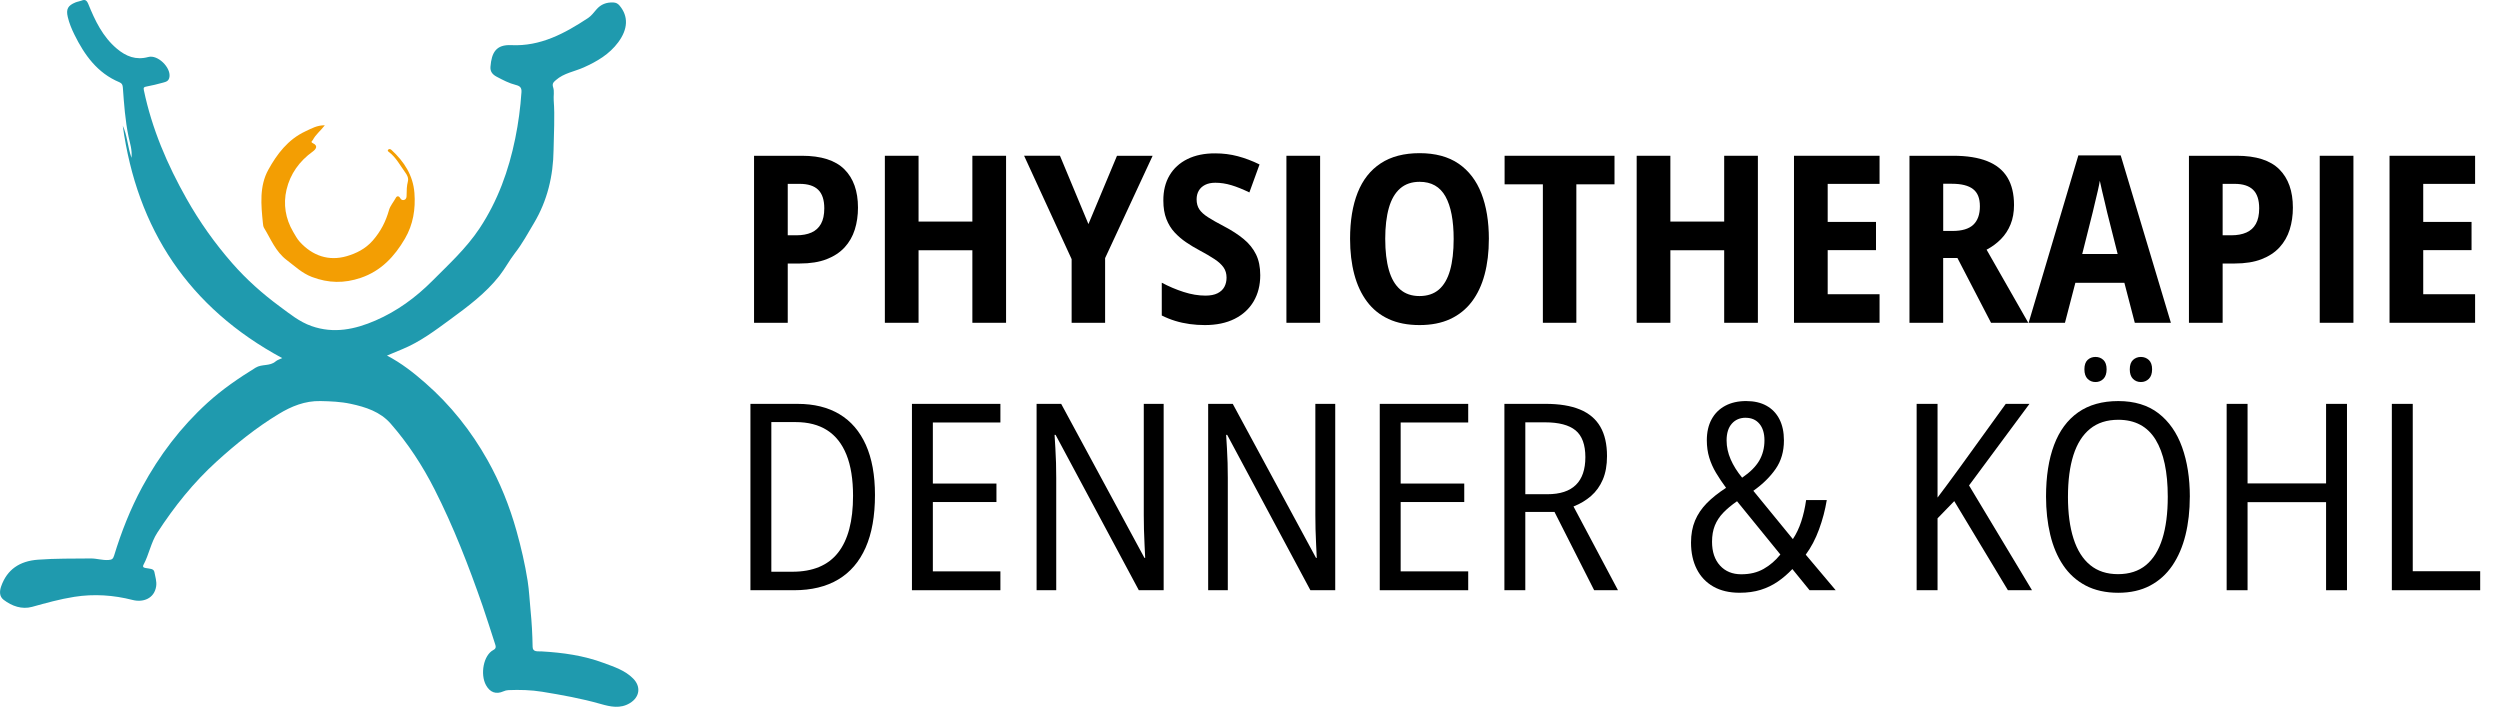 <?xml version="1.0" encoding="UTF-8"?><svg id="Ebene_1" xmlns="http://www.w3.org/2000/svg" viewBox="0 0 1244.95 351.98"><path d="m61.1,62.5c2.29,4.89,2.38,10.4,4.39,16.11.39-4.08-.79-7.3-1.46-10.5-1.68-8.09-2.26-16.28-2.85-24.48-.1-1.34-.42-2.14-1.7-2.67-10.99-4.57-17.4-13.55-22.42-23.72-1.37-2.78-2.59-5.69-3.31-8.78-.92-3.93.03-5.69,3.85-7.26.99-.41,2.02-.5,3-.89,1.71-.68,2.56-.3,3.42,1.8,3.33,8.21,7.14,16.2,14.15,22.11,4.59,3.87,9.54,5.85,15.67,4.17,4.7-1.29,11.23,5.17,10.56,9.86-.31,2.17-1.69,2.48-3.16,2.89-2.73.74-5.48,1.44-8.27,1.95-1.21.22-1.62.44-1.34,1.78,4.02,19.28,11.65,37.08,21.31,54.18,6.5,11.51,14.1,22.21,22.76,32.09,7,7.99,14.93,15.07,23.53,21.41,5.07,3.74,9.89,7.73,15.94,9.84,11.04,3.87,21.57,1.67,31.83-2.78,10.72-4.65,19.98-11.41,28.24-19.69,8.31-8.34,17-16.29,23.57-26.2,9.07-13.69,14.51-28.76,17.77-44.76,1.56-7.64,2.58-15.31,3.1-23.07.15-2.21-.69-3.05-2.81-3.58-3.36-.84-6.45-2.47-9.53-4.1-2.09-1.1-3.29-2.59-3.1-4.97.58-7.18,2.86-11.12,10.4-10.76,14.49.69,26.54-5.82,38.13-13.45,1.63-1.07,2.9-2.73,4.18-4.25,2.24-2.65,5.05-3.69,8.45-3.55,1.37.06,2.29.54,3.18,1.61,4.4,5.3,4.2,11.57-.71,18.21-4.41,5.96-10.54,9.55-17.17,12.52-4.64,2.09-9.91,2.8-13.9,6.34-1.16,1.03-1.97,1.7-1.32,3.65.64,1.94.1,4.24.26,6.37.62,8.25.04,16.51-.07,24.75-.17,12.92-3.08,25.2-9.77,36.44-3.02,5.06-5.78,10.2-9.46,14.92-2.78,3.56-4.93,7.74-7.79,11.37-6.84,8.68-15.61,15.19-24.41,21.64-7.54,5.53-15.03,11.17-23.76,14.78-2.47,1.02-4.94,2.06-7.76,3.24,7.22,3.78,13.3,8.57,19.17,13.72,12.52,10.97,22.72,23.83,30.85,38.27,6.28,11.16,11.03,23,14.49,35.38,2.29,8.19,4.21,16.44,5.53,24.82.75,4.78.95,9.64,1.43,14.46.62,6.14.95,12.28,1.05,18.45.04,2.67,2.68,2.11,4.39,2.21,10.61.6,21.06,2.05,31.08,5.79,5.19,1.94,10.5,3.61,14.57,7.71,4.01,4.03,3.33,9.25-1.59,12.25-4.81,2.94-9.75,1.8-14.57.43-9.57-2.73-19.34-4.48-29.13-6.08-5.53-.9-11.21-1.04-16.85-.81-.86.04-1.63.25-2.43.6-3.73,1.66-6.73.51-8.7-3.09-2.95-5.38-1.29-14.93,3.7-17.51,1.6-.83,1.17-1.97.74-3.25-2.06-6.25-3.98-12.55-6.14-18.77-6.88-19.77-14.43-39.29-23.92-57.98-5.97-11.76-13.16-22.79-21.86-32.73-5.18-5.92-12.41-8.24-19.85-9.84-4.98-1.07-10.03-1.28-15.13-1.38-7.69-.16-14.46,2.62-20.71,6.41-11.13,6.74-21.24,14.87-30.9,23.63-11.56,10.49-21.18,22.52-29.62,35.53-3.16,4.87-4.11,10.87-6.89,16.02-.8,1.49,1.13,1.53,1.51,1.61,1.54.34,3.62.15,3.95,1.95.42,2.34,1.25,4.68.87,7.14-.93,6.08-6.51,8.09-11.7,6.76-9.52-2.43-19.19-3.11-29.07-1.56-7.17,1.13-14.05,3.07-21.01,4.99-5.05,1.39-10.03-.34-14.18-3.52-2.16-1.66-2.08-4.23-1.22-6.69,2.92-8.34,9.12-12.6,18.36-13.28,8.74-.65,17.47-.52,26.22-.61,2.98-.03,5.83.98,8.85.76,1.64-.12,2.29-.45,2.81-2.16,3.6-11.81,8.1-23.26,13.99-34.15,8.53-15.77,19.21-29.85,32.48-41.94,7.36-6.7,15.52-12.29,23.99-17.51,3.15-1.94,7.09-.62,9.97-3.13.84-.73,2.05-1.05,3.28-1.65-46.52-25.1-72.32-64.14-79.41-115.86Z" style="fill:#1f9aae;"/><path d="m161.77,62.38c-2.16,2.79-4.59,4.62-5.97,7.3-.28.54-1.36.98.03,1.64,2.89,1.36,1.29,3.15-.09,4.15-6.66,4.79-11.22,11.15-13.06,18.99-1.7,7.24-.53,14.44,3.32,21,1.01,1.71,1.96,3.52,3.28,4.97,6.35,6.99,14.48,9.73,23.38,7.14,4.66-1.36,9.32-3.59,13.01-7.83,4.01-4.62,6.46-9.48,8.08-15.22.56-2,2.26-3.97,3.36-6,.55-1.02,1.5-1.07,2.19.15.47.83,1.23,1.23,2.16.81.91-.41,1.01-1.29,1.02-2.18.02-2.34.04-4.66.64-6.95.44-1.7-.41-3.24-1.32-4.48-2.53-3.46-4.5-7.37-7.98-10.07-.45-.35-1-.68-.56-1.21.47-.57,1.17-.41,1.7.08,6.29,5.82,10.75,12.63,11.42,21.43.61,8.02-.64,15.74-4.72,22.73-5.17,8.87-11.86,16.08-22,19.53-8.23,2.8-16.1,2.69-24.32-.44-4.97-1.9-8.41-5.29-12.44-8.33-5.73-4.31-7.97-10.51-11.41-16.1-.42-.67-.48-1.61-.57-2.43-.93-9.03-1.8-18.37,2.68-26.49,4.32-7.82,9.78-15.11,18.49-19.17,3.04-1.42,5.81-3.05,9.66-3.01Z" style="fill:#f39e03;"/><path d="m399.33,77.57c9.59,0,16.65,2.25,21.16,6.74,4.51,4.49,6.77,10.86,6.77,19.09,0,3.91-.53,7.55-1.59,10.92-1.06,3.38-2.75,6.33-5.06,8.85-2.31,2.52-5.31,4.49-8.99,5.92-3.68,1.42-8.14,2.13-13.37,2.13h-5.97v29.53h-16.78v-83.17h23.84Zm-1.08,14h-5.97v25.6h4.32c2.92,0,5.41-.46,7.48-1.37,2.07-.91,3.65-2.35,4.75-4.32s1.65-4.55,1.65-7.74c0-4.17-1.01-7.24-3.02-9.22-2.01-1.97-5.08-2.96-9.22-2.96Z"/><path d="m501,160.74h-16.78v-36.12h-26.8v36.12h-16.78v-83.17h16.78v32.77h26.8v-32.77h16.78v83.17Z"/><path d="m542.02,111.59l14.22-34.02h17.75l-23.67,50.97v32.2h-16.67v-31.69l-23.67-51.49h17.86l14.17,34.02Z"/><path d="m627.58,137.02c0,4.97-1.1,9.32-3.3,13.06-2.2,3.74-5.36,6.64-9.47,8.7-4.12,2.07-9.06,3.1-14.82,3.1-2.58,0-5.1-.17-7.57-.51-2.47-.34-4.85-.86-7.14-1.56-2.29-.7-4.54-1.6-6.74-2.7v-16.33c3.49,1.86,7.11,3.4,10.87,4.61,3.75,1.21,7.38,1.82,10.87,1.82,2.46,0,4.47-.39,6.03-1.17,1.55-.78,2.69-1.84,3.41-3.19.72-1.35,1.08-2.87,1.08-4.58,0-1.97-.49-3.67-1.48-5.09-.99-1.42-2.49-2.81-4.52-4.15-2.03-1.35-4.58-2.83-7.65-4.47-2.2-1.17-4.35-2.47-6.46-3.9-2.1-1.42-4.02-3.06-5.75-4.92s-3.09-4.08-4.1-6.66c-1.01-2.58-1.51-5.63-1.51-9.16-.04-4.85.99-9.05,3.07-12.57,2.08-3.53,5.07-6.25,8.96-8.16,3.89-1.91,8.5-2.85,13.85-2.82,3.87,0,7.59.47,11.18,1.42,3.58.95,7.2,2.31,10.84,4.1l-5.06,13.94c-3.26-1.59-6.25-2.8-8.96-3.61-2.71-.81-5.38-1.22-7.99-1.22-2.01,0-3.71.35-5.09,1.05-1.39.7-2.44,1.67-3.16,2.9-.72,1.23-1.08,2.67-1.08,4.3,0,1.97.45,3.63,1.34,4.98.89,1.35,2.34,2.67,4.35,3.95,2.01,1.29,4.68,2.81,8.02,4.55,3.83,2.01,7.08,4.12,9.76,6.34s4.71,4.76,6.12,7.62c1.4,2.86,2.1,6.31,2.1,10.33Z"/><path d="m640.61,160.74v-83.17h16.78v83.17h-16.78Z"/><path d="m741.42,119.04c0,6.49-.7,12.36-2.11,17.64-1.4,5.27-3.53,9.79-6.37,13.54-2.84,3.75-6.43,6.64-10.75,8.65-4.32,2.01-9.42,3.01-15.3,3.01s-11.05-1-15.39-3.01-7.93-4.9-10.75-8.68c-2.83-3.77-4.94-8.3-6.34-13.57-1.4-5.27-2.1-11.17-2.1-17.69,0-8.99,1.26-16.66,3.78-23.01,2.52-6.35,6.35-11.22,11.49-14.59,5.14-3.38,11.6-5.06,19.37-5.06s14.32,1.74,19.4,5.23c5.08,3.49,8.87,8.43,11.35,14.82,2.48,6.39,3.73,13.97,3.73,22.73Zm-51.6,0c0,6.07.61,11.22,1.82,15.45,1.21,4.23,3.08,7.44,5.6,9.64,2.52,2.2,5.74,3.3,9.64,3.3s7.17-1.08,9.67-3.24c2.5-2.16,4.35-5.36,5.55-9.59,1.19-4.23,1.79-9.42,1.79-15.56,0-9.25-1.36-16.32-4.07-21.19-2.71-4.87-7.01-7.31-12.89-7.31-3.91,0-7.13,1.1-9.67,3.3-2.54,2.2-4.42,5.42-5.63,9.67-1.21,4.25-1.82,9.42-1.82,15.53Z"/><path d="m784.99,160.74h-16.67v-68.95h-19.06v-14.22h54.73v14.22h-19v68.95Z"/><path d="m875.39,160.74h-16.78v-36.12h-26.8v36.12h-16.78v-83.17h16.78v32.77h26.8v-32.77h16.78v83.17Z"/><path d="m935.98,160.74h-42.61v-83.17h42.61v14h-25.83v18.94h24.06v14.05h-24.06v21.96h25.83v14.22Z"/><path d="m972.68,77.57c6.83,0,12.49.9,16.98,2.7,4.49,1.8,7.83,4.51,10.01,8.14,2.18,3.62,3.27,8.18,3.27,13.68,0,3.6-.57,6.81-1.71,9.62s-2.73,5.25-4.78,7.34c-2.05,2.09-4.44,3.85-7.17,5.29l20.77,36.41h-18.55l-16.73-32.26h-7.11v32.26h-16.78v-83.17h21.79Zm-.68,13.94h-4.32v23.5h4.67c4.7,0,8.14-1.03,10.33-3.1,2.18-2.07,3.27-5.13,3.27-9.19s-1.14-6.8-3.41-8.56-5.78-2.65-10.53-2.65Z"/><path d="m1063.08,160.74l-5.18-19.91h-24.41l-5.18,19.91h-18.09l24.75-83.34h21.11l24.98,83.34h-17.98Zm-8.53-34.25l-5.23-20.71c-.34-1.55-.74-3.27-1.2-5.15-.46-1.88-.9-3.75-1.34-5.6-.44-1.86-.81-3.53-1.11-5.01-.23,1.44-.57,3.13-1.02,5.06-.46,1.93-.91,3.85-1.37,5.75s-.83,3.51-1.14,4.83l-5.23,20.82h17.64Z"/><path d="m1113.88,77.57c9.59,0,16.65,2.25,21.16,6.74,4.51,4.49,6.77,10.86,6.77,19.09,0,3.91-.53,7.55-1.59,10.92-1.06,3.38-2.75,6.33-5.06,8.85-2.31,2.52-5.31,4.49-8.99,5.92-3.68,1.42-8.14,2.13-13.37,2.13h-5.97v29.53h-16.78v-83.17h23.84Zm-1.08,14h-5.97v25.6h4.32c2.92,0,5.41-.46,7.48-1.37,2.07-.91,3.65-2.35,4.75-4.32s1.65-4.55,1.65-7.74c0-4.17-1.01-7.24-3.02-9.22-2.01-1.97-5.08-2.96-9.22-2.96Z"/><path d="m1155.18,160.74v-83.17h16.78v83.17h-16.78Z"/><path d="m1232.55,160.74h-42.61v-83.17h42.61v14h-25.83v18.94h24.06v14.05h-24.06v21.96h25.83v14.22Z"/><path d="m435.72,246.5c0,10.45-1.56,19.19-4.67,26.22-3.11,7.03-7.66,12.31-13.65,15.87s-13.32,5.33-21.99,5.33h-21.71v-92.8h23.49c8.17,0,15.12,1.71,20.85,5.14s10.11,8.52,13.14,15.27c3.02,6.75,4.54,15.08,4.54,24.98Zm-10.92.44c0-8.21-1.09-15.03-3.27-20.47-2.18-5.44-5.39-9.51-9.62-12.22-4.23-2.71-9.48-4.06-15.74-4.06h-12.06v74.52h10.47c10.2,0,17.78-3.16,22.76-9.49,4.97-6.33,7.46-15.75,7.46-28.28Z"/><path d="m498.18,293.92h-44.05v-92.8h44.05v9.27h-33.64v30.41h31.67v9.2h-31.67v34.53h33.64v9.39Z"/><path d="m579.49,293.92h-12.38l-41.45-77.38h-.51c.13,2.16.26,4.42.41,6.79.15,2.37.25,4.78.32,7.24.06,2.46.1,4.93.1,7.43v55.92h-9.78v-92.8h12.25l41.45,76.68h.38c-.08-1.99-.19-4.22-.32-6.7-.13-2.47-.22-4.98-.29-7.52-.06-2.54-.09-4.89-.09-7.05v-55.42h9.9v92.8Z"/><path d="m664.93,293.92h-12.38l-41.45-77.38h-.51c.13,2.16.26,4.42.41,6.79.15,2.37.25,4.78.32,7.24.06,2.46.1,4.93.1,7.43v55.92h-9.78v-92.8h12.25l41.45,76.68h.38c-.08-1.99-.19-4.22-.32-6.7-.13-2.47-.22-4.98-.29-7.52-.06-2.54-.09-4.89-.09-7.05v-55.42h9.9v92.8Z"/><path d="m731.14,293.92h-44.05v-92.8h44.05v9.27h-33.64v30.41h31.67v9.2h-31.67v34.53h33.64v9.39Z"/><path d="m769.61,201.11c6.94,0,12.67.94,17.2,2.82,4.53,1.88,7.9,4.74,10.12,8.57,2.22,3.83,3.33,8.71,3.33,14.63,0,4.53-.7,8.42-2.09,11.68-1.4,3.26-3.34,5.98-5.84,8.16-2.5,2.18-5.42,3.93-8.76,5.24l22.15,41.7h-11.87l-19.74-38.97h-14.54v38.97h-10.41v-92.8h20.44Zm-.25,9.2h-9.78v35.8h10.98c6.3,0,11.03-1.54,14.19-4.63,3.15-3.09,4.73-7.7,4.73-13.84s-1.63-10.66-4.89-13.33c-3.26-2.67-8.34-4-15.23-4Z"/><path d="m869.58,199.72c3.94,0,7.3.77,10.09,2.32,2.79,1.55,4.94,3.78,6.44,6.7,1.5,2.92,2.25,6.45,2.25,10.6,0,5.46-1.36,10.17-4.09,14.12-2.73,3.96-6.44,7.61-11.14,10.95l19.68,24.06c1.69-2.54,3.08-5.45,4.16-8.73,1.08-3.28,1.89-6.84,2.44-10.7h10.28c-.8,4.91-2.08,9.77-3.84,14.57-1.76,4.8-3.97,9-6.63,12.6l14.92,17.71h-13.01l-8.57-10.54c-2.29,2.41-4.71,4.5-7.27,6.25-2.56,1.76-5.38,3.12-8.47,4.09-3.09.97-6.6,1.46-10.54,1.46-5.12,0-9.48-1.03-13.08-3.08-3.6-2.05-6.35-4.95-8.25-8.7-1.9-3.74-2.86-8.16-2.86-13.23,0-4.1.67-7.74,2-10.92,1.33-3.17,3.29-6.07,5.87-8.7,2.58-2.62,5.78-5.16,9.58-7.62-1.9-2.58-3.58-5.08-5.01-7.49-1.44-2.41-2.56-4.93-3.36-7.55-.8-2.62-1.21-5.5-1.21-8.63,0-4.06.79-7.55,2.38-10.47,1.59-2.92,3.85-5.16,6.79-6.73,2.94-1.57,6.42-2.35,10.44-2.35Zm-4.57,49.89c-2.75,1.9-5.05,3.82-6.89,5.74-1.84,1.93-3.23,4.04-4.16,6.35-.93,2.31-1.4,5-1.4,8.09,0,4.99,1.32,8.94,3.97,11.84,2.64,2.9,6.17,4.35,10.57,4.35s7.99-.89,11.14-2.67c3.15-1.78,5.93-4.17,8.35-7.17l-21.58-26.53Zm4.32-41.58c-2.88,0-5.18.98-6.92,2.95-1.74,1.97-2.6,4.75-2.6,8.35,0,3.17.68,6.32,2.03,9.43,1.35,3.11,3.26,6.15,5.71,9.11,3.94-2.67,6.77-5.49,8.51-8.47,1.73-2.98,2.6-6.36,2.6-10.12,0-3.51-.84-6.26-2.51-8.25-1.67-1.99-3.95-2.98-6.82-2.98Z"/><path d="m1011.9,293.92h-12l-26.72-44.37-8.32,8.57v35.8h-10.41v-92.8h10.41v46.66c1.48-1.99,3.15-4.22,5.01-6.7,1.86-2.48,3.87-5.22,6.03-8.22l22.92-31.74h11.81l-30.09,40.62,31.36,52.18Z"/><path d="m1090.48,247.39c0,6.9-.72,13.26-2.16,19.08-1.44,5.82-3.62,10.88-6.54,15.17-2.92,4.3-6.62,7.63-11.11,10-4.49,2.37-9.78,3.55-15.87,3.55s-11.67-1.21-16.22-3.62-8.27-5.78-11.17-10.09-5.05-9.39-6.44-15.23-2.09-12.17-2.09-18.98c0-10.03,1.33-18.59,4-25.68,2.67-7.09,6.67-12.5,12-16.25,5.33-3.74,12-5.62,20-5.62s14.75,2.03,20,6.09c5.25,4.06,9.16,9.68,11.74,16.85,2.58,7.17,3.87,15.41,3.87,24.72Zm-60.68,0c0,8.12.92,15.07,2.76,20.82,1.84,5.76,4.6,10.15,8.28,13.17,3.68,3.03,8.32,4.54,13.9,4.54s10.26-1.5,13.9-4.51c3.64-3,6.36-7.37,8.16-13.11,1.8-5.73,2.7-12.71,2.7-20.92,0-12.36-2.02-21.84-6.06-28.44-4.04-6.6-10.23-9.9-18.57-9.9-5.67,0-10.36,1.5-14.06,4.51-3.7,3-6.46,7.35-8.28,13.04-1.82,5.69-2.73,12.62-2.73,20.79Zm8.19-63.48c0-2.12.53-3.67,1.59-4.67,1.06-.99,2.37-1.49,3.94-1.49s2.88.51,3.94,1.52c1.06,1.02,1.59,2.56,1.59,4.63s-.53,3.7-1.59,4.76-2.37,1.59-3.94,1.59-2.88-.53-3.94-1.59c-1.06-1.06-1.59-2.64-1.59-4.76Zm22.6,0c0-2.12.54-3.67,1.62-4.67,1.08-.99,2.38-1.49,3.9-1.49s2.89.51,3.97,1.52c1.08,1.02,1.62,2.56,1.62,4.63s-.54,3.7-1.62,4.76c-1.08,1.06-2.4,1.59-3.97,1.59s-2.88-.53-3.94-1.59c-1.06-1.06-1.59-2.64-1.59-4.76Z"/><path d="m1168.75,293.92h-10.41v-43.86h-39.1v43.86h-10.41v-92.8h10.41v39.61h39.1v-39.61h10.41v92.8Z"/><path d="m1191.09,293.92v-92.8h10.41v83.34h33.58v9.46h-43.99Z"/></svg>